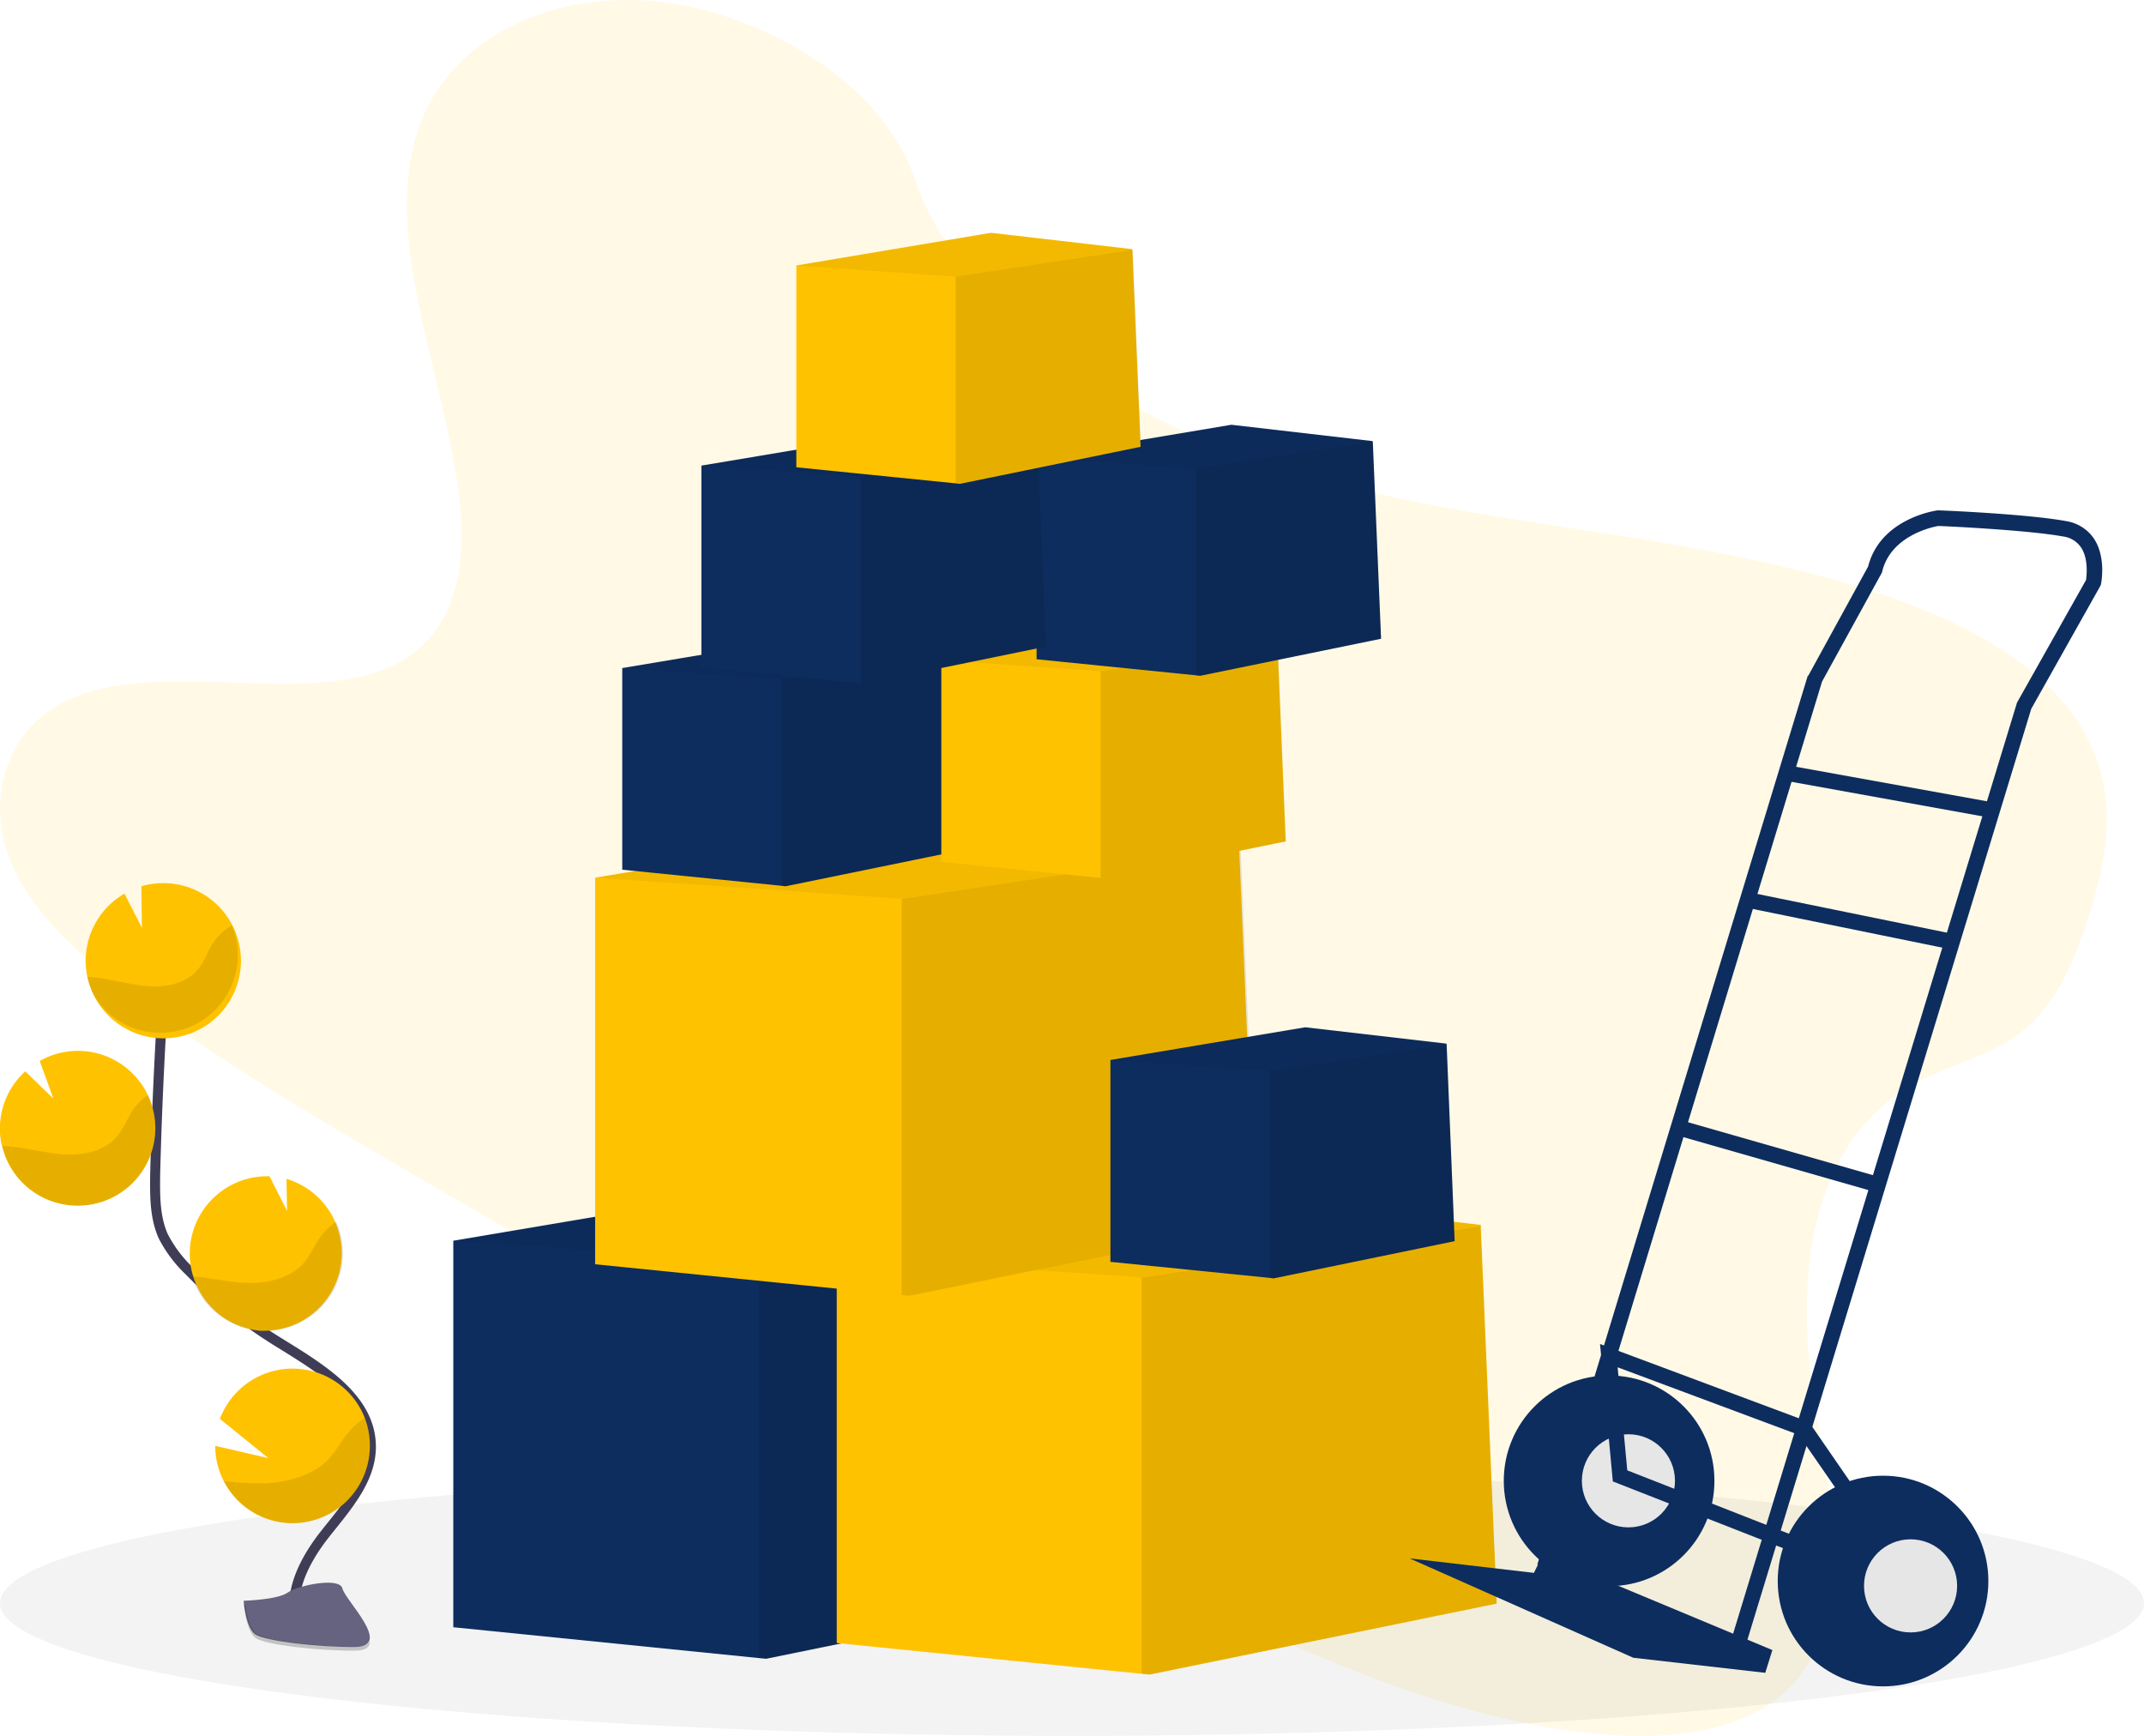 <?xml version="1.0" encoding="utf-8"?>
<svg xmlns="http://www.w3.org/2000/svg" id="Calque_1" data-name="Calque 1" viewBox="0 0 525 425">
  <defs>
    <style>.cls-1,.cls-5{fill:#ffc200;}.cls-1,.cls-2,.cls-4,.cls-9{isolation:isolate;}.cls-1,.cls-4{opacity:0.1;}.cls-2{opacity:0.05;}.cls-3{fill:#0d2d5e;}.cls-6{fill:#e6e6e6;}.cls-7{fill:none;stroke:#3f3d56;stroke-miterlimit:10;stroke-width:2.45px;}.cls-8{fill:#656380;}.cls-9{opacity:0.2;}</style>
  </defs>
  <path class="cls-1" d="M224,43.86C216.23,20.51,187.18,3.19,161,.4,136-2.26,113.05,8.5,104.34,27c-12.68,26.91,3.94,62,8,93.76,1.88,14.8.38,30.57-11.13,39.18-20.83,15.65-61.21-.15-85.36,11.84C1.43,178.89-4,196.19,3.13,212.07c5.61,12.51,17.61,23,29.77,32.07,21.89,16.39,45.77,30.29,69.54,44.13,64.26,37.41,128.68,74.89,196,106.34,30.36,14.2,62.25,27.42,94,30,15.61,1.28,31.54-.33,42.14-8.27s14.59-21.44,14.64-35-3.4-27.54-5.4-41.33c-4.18-29.49,0-61.54,26-75.2,7.46-3.93,16.33-6.1,23.18-10.71,9.85-6.66,14.47-17.67,18.07-28.55,4.79-14.48,8.13-31.09-.92-46.66-9.39-16.22-29.53-26.66-48.58-33.11-29.64-10-60-13.71-90.06-18.5s-60.91-11-89.1-25.28C257.46,89.34,232.06,67.91,224,43.86Z" transform="translate(0 0)"/>
  <g id="Groupe_1765" data-name="Groupe 1765">
    <ellipse id="Ellipse_149" data-name="Ellipse 149" class="cls-2" cx="262.5" cy="392.5" rx="262.5" ry="32.5"/>
    <g id="Groupe_1299" data-name="Groupe 1299">
      <path id="Tracé_649" data-name="Tracé 649" class="cls-3" d="M272.58,388.76l-85,17.37-1.94-.19L111,398.41V303.78l91.41-15.45,66.3,7.73v.64Z" transform="translate(0 0)"/>
      <path id="Tracé_650" data-name="Tracé 650" class="cls-4" d="M272.84,388.76l-85,17.38-1.94-.2v-97L269,296.51Z" transform="translate(0 0)"/>
      <path id="Tracé_651" data-name="Tracé 651" class="cls-2" d="M268.72,296.67h0L185.67,308.9,111,303.75l91.41-15.45,66.3,7.72v.65Z" transform="translate(0 0)"/>
      <path id="Tracé_652" data-name="Tracé 652" class="cls-5" d="M366.5,392.62l-85,17.38-1.93-.19-74.67-7.53V307.64l91.41-15.45,66.3,7.73v.64Z" transform="translate(0 0)"/>
      <path id="Tracé_653" data-name="Tracé 653" class="cls-4" d="M366.5,392.62l-85,17.38-1.93-.19v-97l83-12.42Z" transform="translate(0 0)"/>
      <path id="Tracé_654" data-name="Tracé 654" class="cls-2" d="M362.64,300.53h0l-83,12.23-74.67-5.15,91.41-15.45,66.3,7.73v.64Z" transform="translate(0 0)"/>
      <path id="Tracé_655" data-name="Tracé 655" class="cls-5" d="M307.34,299.88l-85,17.38-1.93-.19-74.68-7.53V214.9l91.41-15.45,66.3,7.73v.64Z" transform="translate(0 0)"/>
      <path id="Tracé_656" data-name="Tracé 656" class="cls-4" d="M307.72,299.88l-85,17.38-1.93-.19v-97l83-12.42Z" transform="translate(0 0)"/>
      <path id="Tracé_657" data-name="Tracé 657" class="cls-2" d="M303.48,207.8h0l-83,12.24-74.68-5.15,91.41-15.46,66.3,7.73v.64Z" transform="translate(0 0)"/>
      <path id="Tracé_658" data-name="Tracé 658" class="cls-3" d="M356.2,303.88,311.85,313l-1-.13-38.94-3.92V259.52l47.7-8,34.56,4,.07.26v.07Z" transform="translate(0 0)"/>
      <path id="Tracé_659" data-name="Tracé 659" class="cls-4" d="M356.21,303.88,311.85,313l-1-.13v-50.6l43.39-6.5Z" transform="translate(0 0)"/>
      <path id="Tracé_660" data-name="Tracé 660" class="cls-2" d="M354.21,255.78l-.06.06-43.33,6.37-38.94-2.7,47.7-8,34.56,4,.07.26Z" transform="translate(0 0)"/>
      <path id="Tracé_661" data-name="Tracé 661" class="cls-3" d="M236.67,207.92,192.32,217l-1-.13-38.95-3.93V163.57l47.7-8,34.57,4,.06.26v.07Z" transform="translate(0 0)"/>
      <path id="Tracé_662" data-name="Tracé 662" class="cls-4" d="M236.75,207.92,192.4,217l-1-.13v-50.6l43.39-6.5Z" transform="translate(0 0)"/>
      <path id="Tracé_663" data-name="Tracé 663" class="cls-2" d="M234.67,159.84l-.06.06-43.32,6.37-38.95-2.7,47.7-8,34.57,4,.06.25Z" transform="translate(0 0)"/>
      <path id="Tracé_664" data-name="Tracé 664" class="cls-5" d="M314.83,206l-44.35,9.08-1-.13L230.5,211V161.64l47.7-8,34.57,4,.06.26v.06Z" transform="translate(0 0)"/>
      <path id="Tracé_665" data-name="Tracé 665" class="cls-4" d="M314.86,206l-44.35,9.08-1-.13v-50.6l43.39-6.5Z" transform="translate(0 0)"/>
      <path id="Tracé_666" data-name="Tracé 666" class="cls-2" d="M312.83,157.9l-.07.06-43.32,6.38-38.94-2.7,47.7-8,34.56,4,.07.26Z" transform="translate(0 0)"/>
      <path id="Tracé_667" data-name="Tracé 667" class="cls-3" d="M338.18,156.39l-44.35,9.08-1-.13-39-3.93V112l47.7-8,34.57,4,.06.26v.06Z" transform="translate(0 0)"/>
      <path id="Tracé_668" data-name="Tracé 668" class="cls-4" d="M338.18,156.39l-44.35,9.08-1-.13v-50.6l43.38-6.5Z" transform="translate(0 0)"/>
      <path id="Tracé_669" data-name="Tracé 669" class="cls-2" d="M336.18,108.3l-.06.06-43.32,6.38-39-2.7,47.7-8.05,34.57,4,.06.26Z" transform="translate(0 0)"/>
      <path id="Tracé_670" data-name="Tracé 670" class="cls-3" d="M256.05,158.32,211.7,167.4l-1-.13-38.95-3.92V114l47.7-8,34.57,4,.06.26v.06Z" transform="translate(0 0)"/>
      <path id="Tracé_671" data-name="Tracé 671" class="cls-4" d="M256.12,158.34l-44.35,9.08-1-.13v-50.6l43.38-6.5Z" transform="translate(0 0)"/>
      <path id="Tracé_672" data-name="Tracé 672" class="cls-2" d="M254.05,110.23l-.06.07-43.33,6.37L171.72,114l47.7-8,34.56,4,.07.26Z" transform="translate(0 0)"/>
      <path id="Tracé_673" data-name="Tracé 673" class="cls-5" d="M279.3,109.39,235,118.47l-1-.13L195,114.41V65L242.67,57l34.57,4,.06.26v.07Z" transform="translate(0 0)"/>
      <path id="Tracé_674" data-name="Tracé 674" class="cls-4" d="M279.36,109.4,235,118.47l-1-.13V67.74l43.39-6.5Z" transform="translate(0 0)"/>
      <path id="Tracé_675" data-name="Tracé 675" class="cls-2" d="M277.3,61.31l-.06.06-43.32,6.37L195,65l47.7-8,34.57,4,.06.26Z" transform="translate(0 0)"/>
    </g>
    <g id="Groupe_1301" data-name="Groupe 1301">
      <circle id="Ellipse_150" data-name="Ellipse 150" class="cls-3" cx="394.02" cy="362.56" r="25.79"/>
      <circle id="Ellipse_151" data-name="Ellipse 151" class="cls-6" cx="398.75" cy="362.56" r="11.4"/>
      <path id="Tracé_676" data-name="Tracé 676" class="cls-3" d="M377.82,380.57,434,404l-1.74,5.57-32.32-3.69-54.78-24.33,30.45,3.55Z" transform="translate(0 0)"/>
      <path id="Tracé_677" data-name="Tracé 677" class="cls-3" d="M427.46,402.88l69.93-229.33,17-30.24.07-.28c.07-.27,1.32-6.6-1.74-11.19A10.12,10.12,0,0,0,506,127.6c-9.39-1.74-30.45-2.64-31.28-2.64h-.28c-.56.07-14,2-17,13.76l-14.6,26.63-.21.21L376.44,383.07l3.61,1.11,66.11-217.3,14.67-26.7.07-.27c2.15-8.83,12.44-10.92,13.76-11.13,2.16.07,21.9,1,30.59,2.58a6.24,6.24,0,0,1,4.31,2.64c1.88,2.78,1.39,6.95,1.25,8l-16.89,30-.07.21-70,229.54Z" transform="translate(0 0)"/>
      <rect id="Rectangle_444" data-name="Rectangle 444" class="cls-3" x="460.68" y="168.13" width="3.82" height="51.3" transform="translate(189.7 614.58) rotate(-79.76)"/>
      <rect id="Rectangle_445" data-name="Rectangle 445" class="cls-3" x="451.08" y="199.86" width="3.82" height="51.16" transform="translate(141.5 624.19) rotate(-78.46)"/>
      <rect id="Rectangle_446" data-name="Rectangle 446" class="cls-3" x="433.51" y="257.63" width="3.82" height="50.86" transform="translate(43.49 623.81) rotate(-74.03)"/>
      <path id="Tracé_678" data-name="Tracé 678" class="cls-3" d="M444.56,382.17l1.39-3.55L398.47,360l-2.36-25.23,44.35,16.54,14.38,20.79,3.13-2.16-15-21.76-51.17-19.11,3.13,33.64Z" transform="translate(0 0)"/>
      <circle id="Ellipse_152" data-name="Ellipse 152" class="cls-3" cx="461.1" cy="387.1" r="25.79"/>
      <circle id="Ellipse_153" data-name="Ellipse 153" class="cls-6" cx="467.84" cy="388.28" r="11.4"/>
    </g>
    <g id="Groupe_1300" data-name="Groupe 1300">
      <path id="Tracé_640" data-name="Tracé 640" class="cls-7" d="M73.58,399.15c-4-7.43.55-16.57,5.76-23.23s11.64-13.52,11.48-22c-.23-12.13-13.08-19.34-23.39-25.77a113.93,113.93,0,0,1-21-16.9,31.72,31.72,0,0,1-6.49-8.64c-2.1-4.77-2-10.15-1.94-15.36q.68-26,2.55-52" transform="translate(0 0)"/>
      <path id="Tracé_641" data-name="Tracé 641" class="cls-5" d="M21,234.32a19,19,0,0,1,9.48-15.52l4.27,8.37L34.62,217a19,19,0,1,1-12.86,23.55h0a18.42,18.42,0,0,1-.78-6.26Z" transform="translate(0 0)"/>
      <path id="Tracé_642" data-name="Tracé 642" class="cls-5" d="M54.79,362.62a18.92,18.92,0,0,0,35.75-7.76,19.27,19.27,0,0,0-1.22-7.7,19,19,0,0,0-35.47.23L65.71,357l-13-3A18.56,18.56,0,0,0,54.79,362.62Z" transform="translate(0 0)"/>
      <path id="Tracé_643" data-name="Tracé 643" class="cls-5" d="M64.16,325.82a19,19,0,0,0,6-37.19l.12,7.82L66,288h0a18.95,18.95,0,0,0-1.83,37.85Z" transform="translate(0 0)"/>
      <path id="Tracé_644" data-name="Tracé 644" class="cls-5" d="M18.16,295.17a18.95,18.95,0,1,0-8.43-35.41l3.33,9.2-6.87-6.65A18.83,18.83,0,0,0,0,275.39a16.64,16.64,0,0,0,.5,5.21A19,19,0,0,0,18.16,295.17Z" transform="translate(0 0)"/>
      <path id="Tracé_645" data-name="Tracé 645" class="cls-4" d="M23.53,239.36c4.38.5,8.65,1.83,13,2.11s9.2-.78,12-4.21c1.5-1.83,2.22-4.16,3.49-6.16a13.22,13.22,0,0,1,4.77-4.48,19,19,0,0,1-33.87,17,17.8,17.8,0,0,1-1.55-4.43Z" transform="translate(0 0)"/>
      <path id="Tracé_646" data-name="Tracé 646" class="cls-4" d="M18.16,295.17A19,19,0,0,0,38,277.12h0a19.29,19.29,0,0,0-1.77-9A13.79,13.79,0,0,0,32.4,272c-1.33,2.05-2.16,4.38-3.77,6.27-2.93,3.49-8,4.6-12.58,4.37s-9-1.5-13.58-1.94c-.61,0-1.27-.11-1.88-.11A18.82,18.82,0,0,0,18.16,295.17Z" transform="translate(0 0)"/>
      <path id="Tracé_647" data-name="Tracé 647" class="cls-4" d="M64.16,325.82A19,19,0,0,0,84,307.77v0a18.65,18.65,0,0,0-1.67-8.64,14.88,14.88,0,0,0-4,3.88c-1.5,2.1-2.38,4.49-4.1,6.37-3.21,3.55-8.59,4.82-13.41,4.71s-9.2-1.27-13.85-1.6A18.87,18.87,0,0,0,64.16,325.82Z" transform="translate(0 0)"/>
      <path id="Tracé_648" data-name="Tracé 648" class="cls-4" d="M54.79,362.62a18.92,18.92,0,0,0,35.75-7.76,19.27,19.27,0,0,0-1.22-7.7,19.06,19.06,0,0,0-4.15,3.71c-1.83,2.22-3,4.71-5.1,6.76-3.88,3.83-10.15,5.38-15.69,5.55A80.91,80.91,0,0,1,54.79,362.62Z" transform="translate(0 0)"/>
    </g>
    <path id="Tracé_1932" data-name="Tracé 1932" class="cls-8" d="M59.65,391.93s8.32-.23,10.79-2,12.74-3.9,13.41-1,12.51,14.24,3.07,14.31-21.8-1.5-24.27-3S59.65,391.93,59.65,391.93Z" transform="translate(0 0)"/>
    <path id="Tracé_1933" data-name="Tracé 1933" class="cls-9" d="M87.22,403.16c-9.36.08-21.8-1.5-24.27-3-1.88-1.12-2.63-5.31-2.93-7.26h-.3s.53,6.67,3,8.24,14.91,3.07,24.28,3c2.7,0,3.67-1,3.6-2.4C90.29,402.64,89.24,403.16,87.22,403.16Z" transform="translate(0 0)"/>
  </g>
</svg>